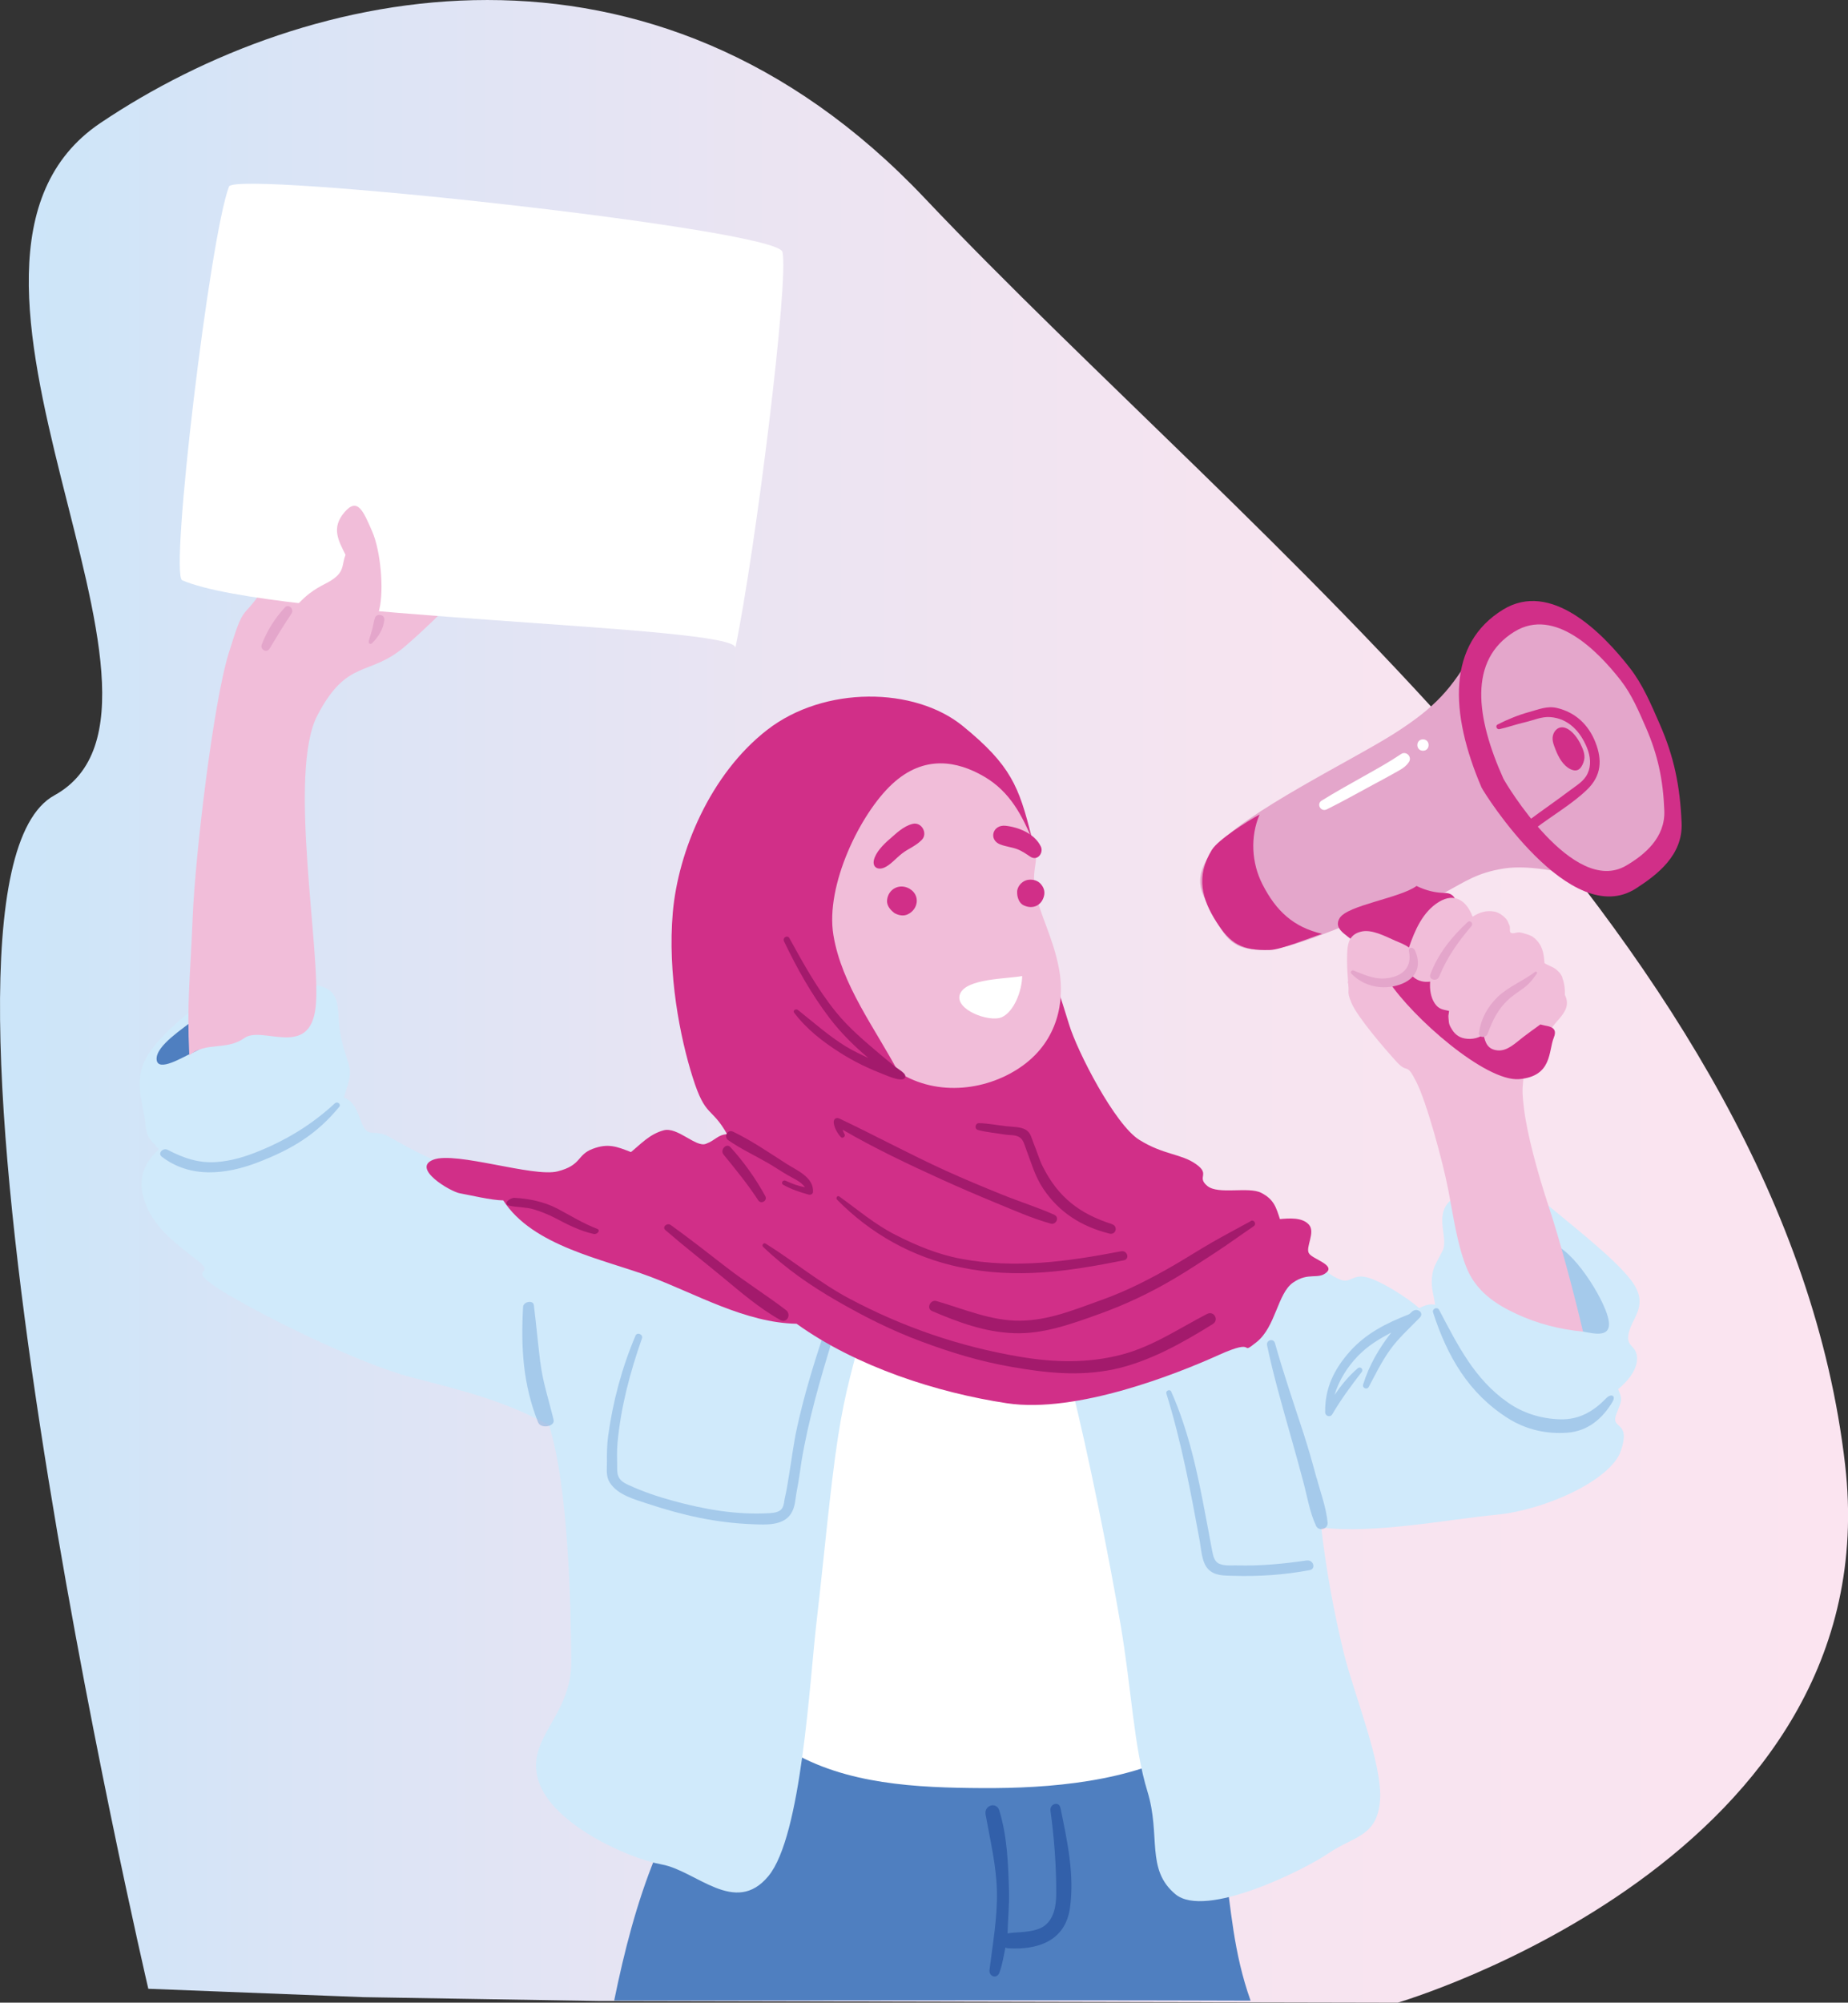 <?xml version="1.0" encoding="UTF-8"?>
<svg xmlns="http://www.w3.org/2000/svg" xmlns:xlink="http://www.w3.org/1999/xlink" id="Calque_2" data-name="Calque 2" viewBox="0 0 211.58 229.23">
  <rect x="0" y="0" width="211.58" height="229.23" fill="#333333" stroke="none"/>
  <defs>
    <style>      .cls-1 {        fill: #7aabdc;        opacity: .5;      }      .cls-1, .cls-2, .cls-3, .cls-4, .cls-5, .cls-6, .cls-7, .cls-8, .cls-9, .cls-10 {        stroke-width: 0px;      }      .cls-2 {        fill: #4f7fc0;      }      .cls-3 {        fill: #d0eafb;      }      .cls-4 {        fill: #d12f88;      }      .cls-5 {        fill: #a31a6c;      }      .cls-6 {        fill: #3260aa;      }      .cls-7 {        fill: #fff;      }      .cls-8 {        fill: #e4a6cb;      }      .cls-9 {        fill: #f1bdd9;      }      .cls-10 {        fill: url(#Dégradé_sans_nom_52);      }    </style>
    <linearGradient id="Dégradé_sans_nom_52" data-name="Dégradé sans nom 52" x1="0" y1="114.62" x2="211.58" y2="114.62" gradientUnits="userSpaceOnUse">
      <stop offset="0" stop-color="#cbe5f9"></stop>
      <stop offset=".15" stop-color="#d9e4f6"></stop>
      <stop offset=".42" stop-color="#ebe4f2"></stop>
      <stop offset=".7" stop-color="#f7e4f0"></stop>
      <stop offset="1" stop-color="#fbe4f0"></stop>
    </linearGradient>
  </defs>
  <g id="Calque_1-2" data-name="Calque 1">
    <path class="cls-10" d="M159.98,229.23l-91.52-.19-26.84-.44-24.64-.96S-12.49,101.32,6.22,91.04C24.92,80.77-12.19,30.04,11.48,14.09,35.15-1.85,74.55-10.4,105.86,22.67c37.41,39.51,98.56,85.8,105.39,144.99,5.2,45.14-51.26,61.58-51.26,61.58Z"></path>
    <g>
      <g>
        <path class="cls-2" d="M83.93,198c-7.93,8.92-11.29,19.63-13.61,30.98,24.37.03,48.26-.07,72.86.02-3.99-11.22-.89-19.81-9.26-30.96-8.38-11.15-37.11-5.17-49.99-.04Z"></path>
        <path class="cls-7" d="M90.34,200.36c6.52,3.9,14.58,4.27,22.16,4.31s17-.68,23.9-4.73c-1.97-15.98-4.01-31.92-6-47.88-14.75-1.72-29.5-3.52-44.26-5.14,1.45,17.81,2.84,35.61,4.2,53.44Z"></path>
        <path class="cls-3" d="M22.19,115.42c-2.11,1.73-5.13,4.29-5.9,6.68-.77,2.39.19,4.65.34,6.45.15,1.8.69,1.94,1.56,2.99-1.9,1.75-2.56,3.79-1.43,6.49,1.13,2.7,3.53,4.44,5.86,6.25,2.34,1.81-1.55.65,2.47,3.27s15.96,8.54,22,10.1c6.04,1.56,10.56,2.67,15.76,5.46,2.25,7.1,2.5,20.69,2.55,27.06.05,6.37-5.26,8.7-3.76,13.63s10.16,8.89,14.12,9.61,8.41,5.93,12.21,1.34c3.81-4.59,4.71-22.23,5.53-29.22s1.53-15.06,2.42-20.9c.9-5.85,1.81-8.27,3.04-13.41,7.87,2.51,15.73,4.57,23.63,7.14,2.04,8.05,4.48,20.38,5.72,27.68,1.24,7.29,1.5,13.94,3.06,19.01,1.56,5.07-.22,8.92,3.21,11.77,3.43,2.85,14.7-2.76,17.54-4.7,2.84-1.94,5.54-1.86,5.88-6,.34-4.15-3.01-12.23-4.16-16.97-1.15-4.74-2.01-9.48-2.57-14.3,6.1.75,14.63-.96,20.08-1.47,5.45-.52,13.09-3.91,14.24-7.35,1.15-3.44-1.16-2.39-.57-4.05.59-1.65.84-1.63.24-2.97,1.07-.87,2.29-2.29,2.16-3.71-.13-1.42-1.35-1.07-.92-2.82.44-1.76,2.3-3.12.32-5.84-1.98-2.71-7.8-7.1-10.5-9.46-2.7-2.36-8.58-1.4-10.35.32-1.77,1.72-.08,4.25-.82,5.7-.74,1.44-1.1,1.84-1.21,3.09-.1,1.25.22,1.92.37,3.06-.66-.14-1.2.07-1.82.38-1.49-1.29-4.42-3.13-6.02-3.53-1.6-.39-1.82.7-2.96.29-1.15-.41-2.31-1.43-3.05-2.17-13.27-2.64-18.89-6.48-33.97-8.82-15.08-2.33-39-3.64-55.81.13-3.51-.26-8.36-1.7-10.85-2.79s-3.98-2-5.38-2.77c-1.4-.77-2.18.04-2.79-1.02-.61-1.06-.8-2.88-2.28-3.43.34-1.41.98-2.32.52-3.88-.46-1.56-.91-2.57-1.09-4.66-.18-2.09.14-4.32-3.55-4.37-3.69-.05-9.23,1.37-13.09,2.72Z"></path>
        <path class="cls-1" d="M38.34,126.29c-2.58,2.38-5.38,4.11-8.64,5.45-1.58.65-3.17,1.14-4.89,1.27-2.08.15-3.79-.45-5.62-1.4-.53-.27-1.18.4-.65.8,3.27,2.5,7.35,2.02,10.92.66,3.92-1.5,6.78-3.21,9.38-6.38.25-.3-.22-.66-.5-.4Z"></path>
        <path class="cls-1" d="M61.85,155.89c-.27-2.25-.46-4.3-.73-6.51-.07-.6-1.2-.4-1.23.21-.26,4.64-.02,8.87,1.72,13.22.31.77,1.96.49,1.77-.3-.54-2.25-1.26-4.37-1.52-6.62Z"></path>
        <path class="cls-1" d="M94.27,152.81c-1.16,3.46-2.22,6.98-3.01,10.56-.4,1.82-.62,3.67-.93,5.51-.15.89-.27,1.75-.49,2.66-.08.35-.04.65-.28,1.08-.24.43-.88.55-1.44.58-3.81.22-7.43-.42-11.09-1.42-1.75-.48-3.38-1.03-5.02-1.78-.42-.19-.81-.38-1.08-.77-.27-.39-.27-.85-.27-1.32,0-.92-.05-1.82.04-2.75.38-4.12,1.43-8.07,2.8-11.97.16-.45-.55-.75-.74-.31-1.57,3.7-2.6,7.58-3.14,11.54-.13.98-.14,2.02-.13,2.92,0,.89-.13,1.66.34,2.38.92,1.42,2.87,1.91,4.33,2.4,4.07,1.34,7.79,2.19,12.09,2.35,1.39.05,3.41.19,4.31-1.21.52-.81.49-1.76.69-2.75.21-.99.34-2.15.51-3.22.8-4.82,2.18-9.5,3.6-14.18.22-.73-.86-1.02-1.11-.3Z"></path>
        <path class="cls-1" d="M149.62,178.61c-2.66.39-5.31.65-8.06.57-.58-.02-1.22.08-1.87-.15-.66-.23-.79-.9-.92-1.58-.23-1.28-.48-2.54-.72-3.84-.92-4.92-1.92-9.73-3.96-14.33-.14-.32-.65-.1-.55.23,1.72,5.53,2.76,11.1,3.81,16.82.19,1.02.22,2.47.97,3.27s1.89.74,2.85.77c2.99.09,5.86-.1,8.77-.65.76-.14.43-1.21-.32-1.1Z"></path>
        <path class="cls-1" d="M150.74,169.2c-.46-1.71-.95-3.45-1.5-5.14-1.12-3.42-2.29-6.86-3.27-10.32-.17-.6-1.03-.35-.9.25.74,3.51,1.75,7,2.73,10.47.48,1.71.97,3.46,1.42,5.16.46,1.71.72,3.45,1.46,5.04.31.66,1.38.37,1.32-.36-.16-1.74-.79-3.4-1.25-5.1Z"></path>
        <path class="cls-1" d="M183.87,160.07c-1.41,1.46-3.05,2.44-5.21,2.39-2.16-.05-4.24-.68-6.03-1.93-3.84-2.68-5.73-6.56-7.86-10.59-.22-.41-.84-.14-.69.3,1.62,5.01,4.06,9.25,8.59,12.11,2.08,1.31,4.41,1.81,6.77,1.64s4.04-1.62,5.18-3.54c.42-.7-.15-1-.75-.38Z"></path>
        <path class="cls-1" d="M161.77,150.05c-.18.11-.31.34-.53.42-2.53.99-4.85,2.16-6.68,4.21-1.83,2.05-2.88,4.22-2.84,6.97,0,.44.58.64.82.22.98-1.68,2.16-3.27,3.35-4.81.25-.32-.12-.71-.44-.44-1.04.88-1.89,1.94-2.66,3.05.51-1.69,1.5-3.25,2.69-4.47s2.37-1.9,3.81-2.68c-1.41,1.83-2.54,3.74-3.22,5.95-.13.41.44.65.64.28.77-1.44,1.45-2.86,2.42-4.22.97-1.36,2.25-2.5,3.42-3.71.51-.52-.2-1.12-.77-.77Z"></path>
        <path class="cls-6" d="M121.4,206.92c-.16-.79-1.23-.44-1.13.32.42,3.11.67,6.28.66,9.45,0,1.42-.24,2.92-1.36,3.75-1.13.83-3.22.68-4.08.84-.56.1-.13.04-.13.02.03-1.56.2-3.18.16-4.77-.08-3.13-.2-6.29-1.1-9.28-.32-1.07-1.77-.62-1.58.44.52,2.92,1.24,5.85,1.3,8.85.06,3-.49,5.99-.85,8.94-.09.74.83,1.11,1.14.3s.5-1.97.68-2.86c.07.02.15.07.24.08,3.43.23,6.61-.8,7.15-4.61.54-3.81-.32-7.71-1.08-11.43Z"></path>
      </g>
      <g>
        <path class="cls-8" d="M168.68,74.54c-2.45,4.24-4.27,6.37-9,9.39-4.72,3.02-17.31,9.11-20.56,13.1-3.25,3.99-1.1,5.7.21,8.41s2.77,3.49,6.12,3.22,10.62-3.7,13.69-4.74c3.07-1.04,3.76-.94,6.29-1.76,2.32-1.26,3.74-2.28,6.76-2.75,3.02-.47,7.49.49,10.62,1.57-4.65-8.81-9.52-17.6-14.14-26.44Z"></path>
        <path class="cls-4" d="M169.66,90.2c.2.47,10.14,16.37,17.67,11.48,2.38-1.54,5.36-3.78,5.2-7.49-.18-4.26-.88-7.59-2.48-11.25-1.03-2.35-1.96-4.58-3.46-6.5-3.17-4.07-9.03-10-14.49-6.67-6.38,3.9-6.19,11.74-2.45,20.43Z"></path>
        <path class="cls-1" d="M181.25,152.42c1.24.21,3.42.84,2.88-1.51-.54-2.36-4.12-8.09-6.54-8.54s3.1,9.22,3.66,10.05Z"></path>
        <path class="cls-9" d="M154.31,112.37c.33,1.26-.26.82.43,2.45.7,1.63,3.8,5.23,5.15,6.71,1.35,1.48,1.06-.07,2.25,2.27,1.19,2.33,3.04,9.14,3.66,12.32.62,3.18.99,6.11,2.06,8.87,1.07,2.76,3.31,4.27,5.77,5.41s4.99,1.77,7.61,2.02c-1.02-4.37-2.66-10.52-3.95-14.39-1.28-3.88-2.44-8.2-2.8-11.08-.36-2.88-.05-2.35-.04-4.58.63-1.44,2.48-2.36,2.9-4.03.42-1.68,3.54-2.73,1.17-5.39-2.37-2.67-14.94-3.02-19.4-2.71-1.81.63-3.14,1.5-4.82,2.13Z"></path>
        <path class="cls-4" d="M155.31,108.2c-.48-1-2.81-1.61-1.94-3.1.87-1.49,6.93-2.3,8.81-3.69,1.1.53,2.13.78,3.24.8,1.11.01,1.35.84,1.42,1.79,3.15,4.4,6.23,8.84,9.44,13.2.45.33,2.24.05,1.62,1.56-.63,1.51-.14,4.44-3.98,4.76-3.84.31-12.23-7.07-14.95-11.24-.42-.64-3.17-3.07-3.65-4.06Z"></path>
        <path class="cls-9" d="M178.89,111.92c-.16-.43-.4-.69-.76-.98-.36-.29-.91-.43-1.3-.7-.08-1.17-.24-2.08-1.16-2.87-.41-.36-1.07-.5-1.52-.62-.45-.12-.85.18-1.15.03-.24-.12-.04-.63-.19-.89-.15-.25-.11-.4-.37-.71-.27-.31-.79-.73-1.31-.83-.95-.18-1.72.06-2.53.58-.66-1.77-2-2.82-3.85-1.7-1.84,1.12-2.76,3.23-3.44,5.23-.43-.34-1.04-.56-1.53-.77-1.21-.53-2.76-1.38-4-1.04-1.24.33-1.48,1.24-1.53,2.29-.08,1.57.06,3.13.21,4.68.06.69.96.65,1.04,0,.09-.65.06-1.26.11-1.9.11.07.34.04.43.13s.1.22.24.28c1.35.64,2.6.65,4,.1.43-.17.82-.58,1.11-.94.13.2.21.37.41.53.56.48,1.21.63,1.94.54-.07.85.06,1.79.52,2.48s.93.71,1.64.87c0,.31-.11.46-.06.82s-.01.58.24,1.04.62,1.01,1.35,1.23,1.73.14,2.42-.39c.2.96.48,1.71,1.61,1.82s2.1-.89,2.95-1.54c1.22-.92,2.42-1.77,3.64-2.62.24-.17.27-.35.23-.6.38-.01.68-.09.76-.55.18-.98.2-2.03-.16-2.98Z"></path>
        <path class="cls-8" d="M175.75,111.25c-1.35,1.02-3.1,1.71-4.3,2.88-1.19,1.17-1.87,2.47-2.12,4.06-.1.63.8.65.99.14.59-1.63,1.27-2.99,2.62-4.13.54-.46,1.21-.85,1.75-1.3s.89-.92,1.27-1.48c.09-.14-.1-.25-.22-.17Z"></path>
        <path class="cls-8" d="M168.01,105.56c-1.82,1.7-3.35,3.59-4.24,5.94-.25.67.76.9,1.01.27.87-2.16,2.17-3.99,3.68-5.76.27-.32-.13-.75-.45-.45Z"></path>
        <path class="cls-8" d="M162.02,108.83c-.22-.5-.82-.47-.7.11.33,1.69-.62,2.67-2.19,2.98-1.57.31-2.74-.28-4.13-.82-.25-.1-.47.16-.27.36,1.46,1.48,3.59,1.9,5.51,1.25s2.55-2.14,1.78-3.88Z"></path>
        <path class="cls-8" d="M172.14,89.15c.17.38,7.96,13.5,14.04,9.93,2.1-1.23,4.49-3.19,4.37-6.3-.14-3.57-.75-6.37-2.08-9.44-.86-1.97-1.65-3.84-2.9-5.45-2.66-3.42-7.58-8.39-12.16-5.6-5.35,3.27-4.41,9.88-1.27,16.87Z"></path>
        <path class="cls-4" d="M179.8,90.43c-1.58,1.19-3.15,2.27-4.73,3.44.25.31.48.62.76.92,1.88-1.43,4.22-2.8,5.88-4.41,1.66-1.61,1.74-3.41.95-5.42-.79-2.01-2.29-3.42-4.39-3.92-1.12-.27-2.09.16-3.23.47s-2.48.85-3.58,1.42c-.29.15-.1.6.22.53.98-.22,1.95-.57,2.92-.79.97-.22,1.87-.66,2.88-.59,2.1.15,3.47,1.67,4.22,3.52.4.98.49,2.03.07,2.93s-1.25,1.35-1.97,1.9Z"></path>
        <path class="cls-4" d="M180.99,85.22c-.34-.68-.86-1.43-1.53-1.8-.67-.37-1.31-.11-1.59.54-.27.64,0,1.26.23,1.85.34.88.86,1.81,1.68,2.22.83.41,1.24-.04,1.51-.76s.03-1.37-.31-2.05Z"></path>
        <path class="cls-4" d="M138.75,97.27c-1.89,3.08-1.11,5.7.5,8.23,1.6,2.53,2.95,3.32,6.12,3.24,1.3-.03,4.49-1.36,5.99-1.85-3.23-.77-5.24-2.56-6.83-5.69-1.23-2.42-1.41-5.41-.32-7.97-1.44.79-4.75,2.89-5.45,4.03Z"></path>
        <path class="cls-7" d="M160.41,86.31c-1.39.94-2.74,1.68-4.27,2.54s-3.28,1.83-4.82,2.79c-.64.4-.09,1.34.59,1,1.77-.87,3.56-1.89,5.28-2.81.81-.43,1.73-.93,2.44-1.33.71-.4,1.29-.68,1.68-1.28s-.32-1.3-.9-.91Z"></path>
        <path class="cls-7" d="M162.92,84.63c-.86,0-.86,1.3,0,1.3.86,0,.86-1.3,0-1.3Z"></path>
      </g>
      <g>
        <path class="cls-4" d="M118.09,95.73c-1.43-5.68-2.33-8.12-7.85-12.62-5.51-4.5-15.86-4.64-22.4.43-6.54,5.07-10.2,13.93-10.81,20.91-.61,6.98.82,14.28,2.29,18.91,1.47,4.64,2.09,3.23,3.93,6.46-1.1.07-1.29.68-2.44,1.11-1.15.43-3.24-1.98-4.83-1.55-1.59.43-2.58,1.54-3.74,2.49-1.6-.62-2.61-1.05-4.41-.36s-1.22,1.87-4,2.57c-2.77.7-11.64-2.32-14.21-1.34-2.57.98,1.94,3.66,3.04,3.85,1.1.19,3.59.8,4.96.81,3.37,5.26,11.54,6.74,16.82,8.73,5.28,1.99,10.91,5.28,16.76,5.39,6.85,4.92,16.09,7.89,24.09,9.1,7.99,1.2,19.51-3.39,24.21-5.51,4.7-2.12,2.2.25,4.39-1.51,2.18-1.76,2.37-5.55,4.15-6.79,1.78-1.24,2.87-.3,3.84-1.17s-1.57-1.5-2.01-2.17c-.45-.67.77-2.39,0-3.28-.76-.88-2.3-.74-3.33-.65-.43-1.31-.66-2.24-2.13-3s-4.93.25-6.19-.8c-1.26-1.05.41-1.3-1.3-2.5-1.7-1.2-3.69-1.03-6.48-2.77-2.79-1.73-7.11-10.12-8.05-13.24-.94-3.12-1.22-3.52-1.72-6.16-2.38-3.31-4.8-6.79-7.2-10.17,1.57-1.71,2.92-3.53,4.62-5.17Z"></path>
        <g>
          <path class="cls-9" d="M102.86,122.73c-2.64-4.99-6.49-9.97-7.44-15.68-.95-5.7,3.07-13.92,6.72-17.3,3.65-3.39,7.46-2.65,10.52-.87,3.06,1.78,4.38,4.59,5.49,7.13,1.11,2.54-.14,3.05.36,5.87.5,2.82,2.07,5.37,2.75,9.08.68,3.71-.19,8.11-4.12,10.98-3.93,2.87-9.77,3.66-14.27.79Z"></path>
          <path class="cls-4" d="M104.18,101.75c-1.17-.7-2.5-.01-2.62,1.3-.05.56.34,1.07.77,1.4.02.02.05.04.07.06.46.26,1.01.38,1.5.16,1.27-.58,1.45-2.21.28-2.91Z"></path>
          <path class="cls-4" d="M119.12,101.14c-.35-.37-.85-.49-1.35-.44-.5.05-.94.4-1.15.79-.21.4-.18.63-.14,1.02,0,.01,0,.02.01.04.09.45.3.89.74,1.09,1.05.48,2.06-.02,2.31-1.13.12-.52-.07-1-.42-1.37Z"></path>
          <path class="cls-4" d="M104.46,94.31c-1.07.28-1.85,1.09-2.61,1.74-.76.65-1.59,1.53-1.79,2.37-.2.84.43,1.19,1.15.9.72-.29,1.37-1.09,2.07-1.63.7-.55,1.55-.83,2.26-1.56.71-.72-.01-2.1-1.08-1.82Z"></path>
          <path class="cls-4" d="M119.16,96.88c-.72-1.47-2.54-2.2-4.03-2.36-1.49-.16-1.97,1.6-.63,2.13.6.24,1.35.32,1.94.54.59.22,1.05.56,1.54.88.81.52,1.54-.46,1.18-1.19Z"></path>
          <path class="cls-7" d="M117.03,111.72c-1.7.33-6.39.26-7.11,2.04-.73,1.78,3.35,3.31,4.78,2.67,1.43-.65,2.31-3.07,2.33-4.7Z"></path>
        </g>
        <path class="cls-5" d="M89.98,149.95c-2.17-1.66-4.62-3.2-6.77-4.86-2.14-1.66-4.26-3.32-6.4-4.86-.44-.32-1.04.22-.63.57,2.1,1.82,4.33,3.55,6.47,5.32s4.26,3.61,6.67,4.96c.79.44,1.32-.63.66-1.13Z"></path>
        <path class="cls-5" d="M138.19,150.4c-3.21,1.66-6.21,3.72-9.76,4.65-3.87,1.02-7.77.91-11.71.24-6.89-1.17-13.32-3.38-19.46-6.64-3.44-1.83-6.33-4.26-9.59-6.3-.25-.16-.5.18-.29.38,2.57,2.46,5.42,4.44,8.52,6.22,3.1,1.78,6.17,3.33,9.58,4.6,3.41,1.27,6.7,2.28,10.45,2.93,3.75.65,7.59,1.09,11.56.26,3.98-.83,7.88-3.01,11.37-5.19.74-.46.13-1.56-.66-1.15Z"></path>
        <path class="cls-5" d="M143.21,139.77c-1.48.81-3.05,1.64-4.5,2.47-1.44.83-2.79,1.7-4.2,2.52-2.76,1.6-5.49,3.01-8.51,4.08-3.02,1.08-5.9,2.29-9.2,2.33-3.3.04-6.44-1.34-9.59-2.25-.69-.2-1.19.85-.49,1.15,3.03,1.29,6,2.4,9.36,2.53s6.64-1.07,9.76-2.19c3.11-1.12,5.9-2.45,8.71-4.12,1.51-.89,2.92-1.83,4.42-2.8s3.06-2.11,4.56-3.13c.37-.25.05-.82-.35-.6Z"></path>
        <path class="cls-5" d="M127.33,140.12c-3.7-1.17-6.17-3.07-7.93-6.57-.45-.89-.68-1.79-1.07-2.71-.23-.54-.29-1.16-.88-1.52-.59-.36-1.55-.33-2.24-.41-1.06-.12-2.07-.33-3.11-.35-.47-.01-.57.67-.11.79,1.02.26,2.02.34,3.09.52.47.08,1.03,0,1.54.24.51.25.63.8.83,1.34.6,1.57,1.03,3.18,1.99,4.61,1.84,2.75,4.41,4.34,7.58,5.14.74.19,1.03-.84.3-1.07Z"></path>
        <path class="cls-5" d="M120.74,139.06c-2-.89-3.95-1.49-6.03-2.33-2.08-.84-4.32-1.77-6.43-2.73-4.09-1.86-8.1-4.04-12.16-5.96-.38-.18-.73.03-.66.53.07.5.39,1.14.82,1.59.19.2.54-.08.42-.32-.12-.24-.16-.31-.23-.53,3.7,2.15,7.53,3.96,11.42,5.73,2.01.91,3.96,1.75,6.02,2.6,2.07.85,4.24,1.82,6.4,2.42.59.16,1.03-.71.42-.99Z"></path>
        <path class="cls-5" d="M103.04,122.49c-.19-.15-.52-.36-.69-.5-.49-.42-.95-.77-1.42-1.17-1.85-1.57-3.7-3.1-5.23-4.99-2.11-2.61-3.71-5.52-5.32-8.44-.23-.42-.82-.06-.61.37,1.49,3.1,3.11,6.02,5.23,8.8,1.26,1.65,2.81,3.2,4.42,4.54-.88-.41-1.78-.83-2.61-1.34-1.96-1.21-3.66-2.74-5.46-4.16-.22-.17-.63.05-.42.33,1.44,1.89,3.26,3.3,5.26,4.57,1.64,1.04,3.21,1.79,5.07,2.51.31.12,2.42,1.07,2.39.15,0-.23-.39-.51-.59-.66Z"></path>
        <path class="cls-5" d="M90.05,133.21c-2.12-1.35-3.94-2.62-6.11-3.67-.66-.32-1.11.58-.56.97,1.43,1,3.07,1.76,4.59,2.64.74.43,1.47.93,2.2,1.35.73.43,1.48.71,2,1.39-.79-.13-1.5-.41-2.22-.74-.32-.15-.59.29-.27.47.92.51,1.91.85,2.92,1.12.2.05.46-.06.48-.29.12-1.71-1.9-2.51-3.02-3.23Z"></path>
        <path class="cls-5" d="M87.62,136.91c-1.1-2.01-2.45-3.91-4-5.61-.47-.51-1.2.33-.79.84,1.38,1.7,2.78,3.4,3.98,5.25.33.5,1.09.04.81-.48Z"></path>
        <path class="cls-5" d="M128.37,143.22c-6.15,1.18-12.13,2.03-18.36.86-2.66-.5-5.13-1.53-7.5-2.74-2.36-1.2-4.3-2.87-6.42-4.39-.22-.16-.43.18-.26.36,3.88,3.95,8.67,6.6,14.03,7.73,6.53,1.38,12.44.49,18.8-.78.72-.14.41-1.17-.29-1.03Z"></path>
        <path class="cls-5" d="M68.38,140.66c-1.66-.64-3.04-1.51-4.57-2.32-1.53-.8-3.27-1.14-4.89-1.23-.55-.03-1.4.7-.63.89s1.94.16,2.8.42c.85.26,1.69.59,2.49,1.01,1.42.75,2.81,1.46,4.38,1.81.43.1.83-.43.42-.58Z"></path>
      </g>
      <g>
        <path class="cls-2" d="M22.23,116.7c-1.19.99-4.39,2.98-4.3,4.55.09,1.58,3.13-.33,4.03-.71.9-.38,2.55-1.43,3.46-2.11-1.04-.59-2.07-1.18-3.19-1.73Z"></path>
        <path class="cls-9" d="M30,67.63c-2.41,3.51-2.01,1.31-3.81,7.12-1.8,5.81-3.85,23.28-4.13,30.25-.28,6.96-.68,9.65-.39,15.79,1.97-1.6,4.24-.5,6.3-1.97,2.07-1.48,7.5,2.44,8.17-3.55.67-5.99-3.25-26.8.2-33.39,3.44-6.59,5.93-4.35,10.06-7.92,4.13-3.57,7.37-7.13,10.86-11.24-9.09,1.62-18.24,3.54-27.26,4.92Z"></path>
        <path class="cls-7" d="M84.19,74.18c.55-2.66-52.85-3.25-63.33-7.76-1.46-.63,3.16-39.35,5.36-45.07.71-1.85,62.7,4.84,63.36,7.48.78,3.11-3.04,33.9-5.39,45.35Z"></path>
        <g>
          <path class="cls-9" d="M30.73,73.66c.98-1.89,3.29-4.66,4.7-5.73,1.41-1.07,2.14-1.12,3.06-1.92.91-.8.69-1.57,1.07-2.5-.81-1.64-1.66-3.07-.13-4.87,1.53-1.8,2.19-.06,3.17,2.16.98,2.23,1.37,6.66.84,8.9-.53,2.24-.89,2.65-1.75,4.39-3.63-.2-7.35-.24-10.96-.43Z"></path>
          <path class="cls-8" d="M30.85,74.27c.81-1.36,1.65-2.74,2.53-4.05.32-.47-.32-1.16-.75-.7-1.16,1.24-2.07,2.69-2.67,4.28-.2.54.58.98.88.47Z"></path>
          <path class="cls-8" d="M44,70.97c.07-.68-.89-.77-1.07-.26-.18.51-.19.93-.32,1.35-.13.42-.29.96-.38,1.28s.18.47.37.28c.72-.71,1.29-1.6,1.4-2.65Z"></path>
        </g>
      </g>
    </g>
  </g>
</svg>
